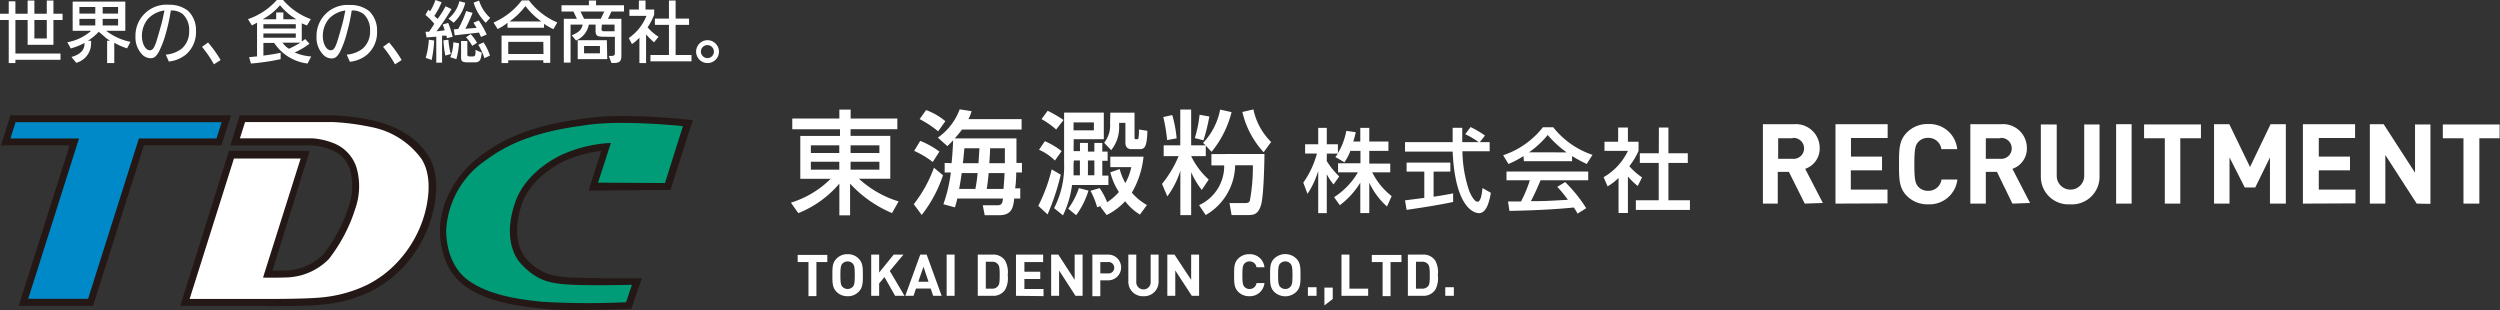 <svg xmlns="http://www.w3.org/2000/svg" viewBox="0 0 314.82 39.05"><rect x="0" y="0" width="314.82" height="39.05" fill="#333333" stroke="none"/><defs><style>.cls-1{fill:#231815;}.cls-2{fill:#0089c8;}.cls-3{fill:#fff;}.cls-4{fill:#009c77;}</style></defs><g id="レイヤー_2" data-name="レイヤー 2"><g id="レイヤー_1-2" data-name="レイヤー 1"><polygon class="cls-1" points="2.36 38.51 8.76 18.31 0.12 18.31 1.32 14.52 29.09 14.52 27.89 18.31 18.12 18.31 11.72 38.51 2.36 38.51"/><path class="cls-1" d="M33.91,38.51H22.7L28.83,19H39L34.31,34.08c1.15,0,2,0,2.34-.07a6.89,6.89,0,0,0,4.09-2,19.47,19.47,0,0,0,3.17-6,7.75,7.75,0,0,0,.16-4.67,4,4,0,0,0-2.29-2.44,7.88,7.88,0,0,0-2.44-.59H29l1.19-3.79H42a31.66,31.66,0,0,1,5,.65c3.17.77,5.4,2.16,6.82,4.26,1.88,2.79.92,6.73.41,8.3a15.43,15.43,0,0,1-3.54,6,14.56,14.56,0,0,1-4.08,3,17.79,17.79,0,0,1-5.72,1.6c-1.55.18-4.62.22-6.92.22"/><path class="cls-1" d="M73.21,39.05c-2.14,0-3.84-.06-5-.19-3.2-.32-6.84-.9-9.5-2.73-3-2.05-3.31-5.67-3.31-7.13,0-1.31.38-5.86,5.31-9.53,4.28-3.19,9.18-4.06,13.45-4.63a33.94,33.94,0,0,1,4.27-.23c3.81,0,7.59.39,7.75.41l1.06.11-2.81,8.79L74.12,24l1.59-5a16.49,16.49,0,0,0-4.81,1.35c-1.52.78-4.22,2.51-5.2,5.41s-.72,5.58.81,7.09,2.87,2,5.7,2.11c1,0,2.22.08,3.69.08,2,0,3.66,0,3.68,0l1.24,0L79.51,38.9l-.6,0s-2.78.12-5.7.12"/><polygon class="cls-2" points="27.91 15.39 1.96 15.39 1.31 17.44 9.95 17.44 3.55 37.63 11.09 37.63 17.49 17.44 27.26 17.44 27.91 15.39"/><path class="cls-3" d="M53,19.91A10.16,10.16,0,0,0,46.74,16a30.15,30.15,0,0,0-4.81-.63H30.86l-.65,2.05h9.13a8.77,8.77,0,0,1,2.81.67,4.89,4.89,0,0,1,2.74,3,8.5,8.5,0,0,1-.14,5.16,20.12,20.12,0,0,1-3.34,6.37,7.74,7.74,0,0,1-4.66,2.27c-.89.11-3.63.07-3.63.07l4.74-15h-8.4L23.88,37.64h8.4s6.11.06,8.45-.21a16.87,16.87,0,0,0,5.45-1.53A13.52,13.52,0,0,0,50,33.06a14.77,14.77,0,0,0,3.32-5.6c.51-1.6,1.31-5.15-.31-7.55"/><path class="cls-4" d="M83.74,23.05,86,15.88s-7.36-.77-11.81-.18-9,1.47-13,4.47a11.34,11.34,0,0,0-5,8.83c0,2.05.61,4.82,2.93,6.41s5.46,2.22,9.1,2.59a100.57,100.57,0,0,0,10.62.06l.74-2.2s-4.44.13-7.45,0-4.43-.56-6.26-2.36-2.12-4.76-1-8,4.1-5.12,5.63-5.9A17,17,0,0,1,76.93,18l-1.62,5Z"/><path class="cls-3" d="M113,16.27h-5.89v.84h5v5.4h-3.95a13,13,0,0,0,5,2.85l-.83,1.47a15.07,15.07,0,0,1-5.28-3.71v4H105.7v-4a13.19,13.19,0,0,1-5.17,3.72l-.93-1.32a12.11,12.11,0,0,0,5-3h-3.82v-5.4h5v-.84H99.77V14.93h5.93V13.8h1.42v1.13H113Zm-10.89,3h3.58V18.3h-3.58Zm0,2.1h3.58v-1h-3.58Zm5-2.1h3.63V18.3h-3.63Zm0,2.1h3.63v-1h-3.63Z"/><path class="cls-3" d="M118.75,22.07a16.55,16.55,0,0,1-2.68,5l-1-1.36a16.44,16.44,0,0,0,2.54-4.59Zm-2.87-4.33a10.63,10.63,0,0,1,2.42,1.35l-.84,1.31A11.49,11.49,0,0,0,115.12,19Zm.74-3.88a8.28,8.28,0,0,1,2.43,1.4l-.91,1.28A13,13,0,0,0,115.81,15Zm3.21,6.69c.1-1,.15-1.83.2-2.88-.19.2-.3.33-.73.73l-1.2-1.07a7.5,7.5,0,0,0,2.75-3.56l1.5.23a5.82,5.82,0,0,1-.39,1h6.69v1.31h-7.5c-.16.21-.36.48-.92,1.12H128c0,.33,0,1.93,0,3.09h.69v1.2h-.72c0,.29,0,1-.13,2h.64V25h-.76c-.12,1-.23,2.1-1.88,2.1H124l-.24-1.25h1.84c.6,0,.64-.35.7-.85h-5.75a11.12,11.12,0,0,1-.3,1.11l-1.45-.39a19,19,0,0,0,.94-4h-.78v-1.2Zm3,3.24a20.32,20.32,0,0,0,.28-2h-2c-.12.78-.15,1.06-.33,2Zm.39-3.24c.06-.86.09-1.49.12-1.88h-1.9c-.06.66-.1,1.2-.19,1.88Zm3.15,3.24c.09-1.11.13-1.9.13-2h-2c-.1,1.13-.2,1.73-.24,2Zm.17-3.24c0-.89,0-1.33,0-1.88h-1.86c0,.54-.06,1.33-.1,1.88Z"/><path class="cls-3" d="M133.58,22a29.59,29.59,0,0,1-1.66,5l-1.17-1.08a20.8,20.8,0,0,0,1.69-4.59Zm-2-4.22a9.69,9.69,0,0,1,2.11,1.25l-.85,1.19a6.32,6.32,0,0,0-2-1.36Zm.35-3.83a16.11,16.11,0,0,1,2,1.16L133,16.31A10.43,10.43,0,0,0,131.16,15Zm3.26,5.08H136V18h1v1.09h.81V18h1v1.09h.67v1.16h-.67v1.86h.77v1.19H135a12.53,12.53,0,0,1-1.14,3.82l-1.12-.91A11.46,11.46,0,0,0,134,20.55V14.18h5v3.35h-3.79ZM137.07,24a10.31,10.31,0,0,1-1.55,3.1l-1-.82a9.48,9.48,0,0,0,1.34-2.59Zm-1.88-3.38c0,.89,0,1.19,0,1.46h.8V20.21h-.76Zm0-4.21h2.56v-1h-2.56ZM137,22.07h.81V20.21H137ZM138.54,26a2,2,0,0,0,.26-.14l-.64.24a9.44,9.44,0,0,0-.84-2.07l1.15-.34a8.3,8.3,0,0,1,.95,1.78,7.17,7.17,0,0,0,1.48-1.29,8.26,8.26,0,0,1-1.08-2.48l1.18-.41a7.42,7.42,0,0,0,.71,1.76,6.8,6.8,0,0,0,.75-2h-2.64V19.73H144a11.11,11.11,0,0,1-1.47,4.53,7.19,7.19,0,0,0,1.9,1.56l-.88,1.2a6.49,6.49,0,0,1-1.86-1.68,8,8,0,0,1-2.33,1.74Zm1.28-11.81h3.05V17.3c0,.16,0,.23.2.23s.25,0,.28-.08a4.44,4.44,0,0,0,.07-1.14l1.07.16c-.06,2-.33,2.31-.94,2.31h-1.11c-.32,0-.72-.17-.72-.82V15.47h-.79v.44a4.58,4.58,0,0,1-1,3l-.89-.93a3.48,3.48,0,0,0,.75-2.45Z"/><path class="cls-3" d="M151.84,18.34v1.32H150a9.56,9.56,0,0,0,2.21,2.95l-.87,1.31A10.49,10.49,0,0,1,150,21.69v5.4h-1.36v-5.6A10.76,10.76,0,0,1,147,24.73l-.67-1.57a14,14,0,0,0,2.09-3.5h-1.88V18.3h2.09V13.79H150V18.3h1.82L151.5,18a8.41,8.41,0,0,0,2.15-4.2l1.44.32a12.81,12.81,0,0,1-2.52,5Zm-4.22-3.85a15.05,15.05,0,0,1,.55,2.93l-1.2.22a19.69,19.69,0,0,0-.48-2.9Zm2.84,2.9a15.27,15.27,0,0,0,.6-2.94l1.23.22a23,23,0,0,1-.74,3Zm8.77,2c0,.47-.07,5.45-.46,6.52-.29.83-.63,1.17-1.51,1.17h-2.17l-.26-1.51h2c.4,0,.47-.13.56-.29a23.14,23.14,0,0,0,.38-4.47h-2.23a7.37,7.37,0,0,1-3.71,6.27L151,25.83a5.4,5.4,0,0,0,3.16-5h-1.61V19.4Zm-.1-.22a11.16,11.16,0,0,1-2.68-5.07l1.39-.32a8.1,8.1,0,0,0,2.23,4.1Z"/><path class="cls-3" d="M170.05,19a6.23,6.23,0,0,1-.75,1.44l-1.14-.67c.09-.11.21-.27.32-.43h-1.4v.95a9.88,9.88,0,0,0,1.57,1.93l-.72,1a6.77,6.77,0,0,1-.85-1.28v4.9H166V21.52a10.73,10.73,0,0,1-1.35,2.89L164.12,23a11.43,11.43,0,0,0,1.72-3.67h-1.49V18.17H166V16.1h1.08v2.07h1.4v1.12a8.52,8.52,0,0,0,1.06-2.81l1.19.17c-.07.32-.16.69-.31,1.17h.88V16.1h1.13v1.72h2.41V19h-2.41v1.6h2.64V21.7H172.8a8.84,8.84,0,0,0,2.45,3L174.66,26a9.11,9.11,0,0,1-2.23-3v3.83H171.3V23a10,10,0,0,1-2.58,2.84L168,24.83a9.26,9.26,0,0,0,3-3.13h-2.5V20.56h2.82V19Z"/><path class="cls-3" d="M186.35,17.9h1.24v1.15h-3.43A16.26,16.26,0,0,0,185,24c.05.13.57,1.4,1.05,1.4s.57-1.19.64-1.72l1.05.6c-.16.88-.47,2.56-1.5,2.56-.68,0-3-.79-3.31-7.75h-6V17.9h6c0-.25,0-1.52,0-1.81h1.21c0,.71,0,1.36,0,1.81h2.07a10.34,10.34,0,0,0-1.7-1l.68-.9A12.35,12.35,0,0,1,187,17.07Zm-9.42,7.33,2.43-.31V21.61h-2.23V20.48h5.51v1.13h-2.11v3.16c1.32-.19,2-.33,2.46-.42v1.08c-1.86.41-4.51.8-5.86,1Z"/><path class="cls-3" d="M191.85,19.65a11.81,11.81,0,0,1-1.89,1l-.67-1.1a10.63,10.63,0,0,0,5-3.52h1.31a10.56,10.56,0,0,0,4.94,3.47l-.73,1.15a17.85,17.85,0,0,1-1.84-1v.65h-6.07Zm6.81,7.25a9,9,0,0,0-.47-.77c-1.56.16-4.12.35-8.11.43l-.18-1.19h1.64a16.3,16.3,0,0,0,1.11-2.67h-2.94v-1.1H200v1.1h-6c-.38.93-.83,1.9-1.22,2.63,2.14,0,2.38-.05,4.66-.17a13.93,13.93,0,0,0-1.34-1.63l1-.6a18.08,18.08,0,0,1,2.65,3.29Zm-1.38-7.71A13.46,13.46,0,0,1,194.9,17a11.83,11.83,0,0,1-2.35,2.18Z"/><path class="cls-3" d="M205,26.82h-1.18V22.41a7.29,7.29,0,0,1-1.38,1.06l-.5-1.16A7.54,7.54,0,0,0,205,19h-2.95V17.85h1.72V16.06H205v1.79h1.34V19a9.4,9.4,0,0,1-1.16,1.93,8.38,8.38,0,0,0,1.6,1.41l-.54,1.08a7.9,7.9,0,0,1-1.24-1.2Zm3.9-10.76h1.2V19.3h2.44v1.22h-2.44v4.7h2.71v1.22H206V25.22h2.88v-4.7H206.5V19.3h2.39Z"/><path class="cls-3" d="M102.81,33v4.29h-1V33h-1.36v-.9h3.73V33Z"/><path class="cls-3" d="M108.12,36.75a1.84,1.84,0,0,1-1.38.55,1.86,1.86,0,0,1-1.39-.55c-.52-.52-.53-1.1-.53-2.1s0-1.57.53-2.09a1.86,1.86,0,0,1,1.39-.55,1.84,1.84,0,0,1,1.38.55c.52.52.54,1.1.54,2.09S108.64,36.23,108.12,36.75Zm-.73-3.55a.84.84,0,0,0-.65-.28.88.88,0,0,0-.66.28c-.19.22-.25.46-.25,1.45s.06,1.24.25,1.46a.92.92,0,0,0,.66.28.88.88,0,0,0,.65-.28c.19-.22.25-.46.25-1.46S107.58,33.42,107.39,33.2Z"/><path class="cls-3" d="M112.72,37.25l-1.34-2.36-.67.8v1.56h-1V32.06h1v2.26l1.83-2.26h1.23l-1.72,2.06,1.85,3.13Z"/><path class="cls-3" d="M117.51,37.25l-.31-.92h-1.85l-.31.92H114l1.89-5.19h.8l1.89,5.19Zm-1.22-3.66-.65,1.89h1.29Z"/><path class="cls-3" d="M119.21,37.25V32.06h1v5.19Z"/><path class="cls-3" d="M126.57,36.49a1.76,1.76,0,0,1-1.57.76h-1.87V32.06H125a1.76,1.76,0,0,1,1.57.76,3,3,0,0,1,.33,1.83A3,3,0,0,1,126.57,36.49Zm-.9-3.21a.89.89,0,0,0-.75-.32h-.78v3.39h.78a.89.89,0,0,0,.75-.32c.19-.23.22-.56.22-1.38S125.86,33.51,125.67,33.28Z"/><path class="cls-3" d="M127.94,37.25V32.06h3.42V33H129v1.22H131v.91H129v1.26h2.41v.9Z"/><path class="cls-3" d="M135.43,37.25l-2.06-3.19v3.19h-1V32.06h.9l2.06,3.18V32.06h1v5.19Z"/><path class="cls-3" d="M139.56,35.3h-1v2h-1V32.06h2a1.62,1.62,0,1,1,0,3.24ZM139.51,33h-.95v1.43h.95a.72.72,0,1,0,0-1.43Z"/><path class="cls-3" d="M144,37.3a1.81,1.81,0,0,1-1.91-1.83V32.06h1v3.38a.91.91,0,1,0,1.81,0V32.06h1v3.41A1.81,1.81,0,0,1,144,37.3Z"/><path class="cls-3" d="M150.08,37.25,148,34.06v3.19h-1V32.06h.9L150,35.24V32.06h1v5.19Z"/><path class="cls-3" d="M157.33,37.3a1.9,1.9,0,0,1-1.4-.55c-.51-.52-.52-1.1-.52-2.1s0-1.57.52-2.09a1.9,1.9,0,0,1,1.4-.55,1.83,1.83,0,0,1,1.9,1.65h-1a.86.86,0,0,0-.87-.74.82.82,0,0,0-.65.27c-.19.22-.26.47-.26,1.46s.07,1.25.26,1.47a.82.82,0,0,0,.65.27.85.85,0,0,0,.87-.74h1A1.84,1.84,0,0,1,157.33,37.3Z"/><path class="cls-3" d="M163.24,36.75a2,2,0,0,1-2.78,0c-.52-.52-.52-1.1-.52-2.1s0-1.57.52-2.09a2,2,0,0,1,2.78,0c.52.52.53,1.1.53,2.09S163.76,36.23,163.24,36.75Zm-.74-3.55a.83.83,0,0,0-.65-.28.86.86,0,0,0-.65.28c-.19.22-.25.46-.25,1.45s.06,1.24.25,1.46a.89.89,0,0,0,.65.28.86.86,0,0,0,.65-.28c.19-.22.26-.46.26-1.46S162.69,33.42,162.5,33.2Z"/><path class="cls-3" d="M164.7,37.25V36.17h1.09v1.08Z"/><path class="cls-3" d="M166.78,38.46V36.22h1.05v1.43Z"/><path class="cls-3" d="M168.93,37.25V32.06h1v4.29h2.36v.9Z"/><path class="cls-3" d="M175.11,33v4.29h-1V33h-1.36v-.9h3.73V33Z"/><path class="cls-3" d="M180.74,36.49a1.77,1.77,0,0,1-1.57.76h-1.88V32.06h1.88a1.77,1.77,0,0,1,1.57.76,3,3,0,0,1,.32,1.83A3,3,0,0,1,180.74,36.49Zm-.9-3.21a.92.92,0,0,0-.76-.32h-.77v3.39h.77a.92.92,0,0,0,.76-.32c.19-.23.21-.56.21-1.38S180,33.51,179.84,33.28Z"/><path class="cls-3" d="M182,37.25V36.17h1.08v1.08Z"/><path class="cls-3" d="M3.48,5.64V2.52H1.94V6.74H7.62v.79H1.94v.41H1.1V2.52H0V1.73H1.1V.17h.84V1.73H3.48V.07h.85V1.73H5.89V.07h.84V1.73H7.88v.79H6.73V5.64Zm.85-3.12V4.84H5.89V2.52Z"/><path class="cls-3" d="M16,6.09a8.26,8.26,0,0,1-1.61-.71V7.94h-.9V5.13h.38a3.65,3.65,0,0,1-.76-.56L12.44,4a7.37,7.37,0,0,1-1.37,1.14h.4v.28A2.52,2.52,0,0,1,9.6,7.91L9,7.18c1.11-.33,1.64-.87,1.64-1.66V5.41a8.51,8.51,0,0,1-1.73.69l-.43-.78a6.22,6.22,0,0,0,3-1.44H9.15V.2h6.63V3.88H13.37a7.39,7.39,0,0,0,3.06,1.39ZM12,.88h-2v.83h2Zm-2,1.5v.83h2V2.38ZM14.87.88H12.93v.83h1.94Zm-1.94,1.5v.83h1.94V2.38Z"/><path class="cls-3" d="M20.88,6.88a3.76,3.76,0,0,0,2-.75,2.82,2.82,0,0,0,.94-2.25,2.71,2.71,0,0,0-.79-2.09,2.26,2.26,0,0,0-1.52-.47A22.19,22.19,0,0,1,20.94,4,12.41,12.41,0,0,1,20,6.53c-.35.61-.6.8-1.06.8a1.49,1.49,0,0,1-1.1-.54,3.07,3.07,0,0,1-.78-2.19,3.9,3.9,0,0,1,4.2-4,3.76,3.76,0,0,1,2.42.76,3.35,3.35,0,0,1,1,2.55,3.69,3.69,0,0,1-1.32,3,4.13,4.13,0,0,1-2.1.84ZM18.64,2.37a3.34,3.34,0,0,0-.77,2.15c0,1,.46,1.81,1,1.81s.72-.67,1.36-2.95c.2-.7.24-.91.48-2.06A3.45,3.45,0,0,0,18.64,2.37Z"/><path class="cls-3" d="M26.2,5.35a14.91,14.91,0,0,1,1.58,2.21l-.84.54a14.4,14.4,0,0,0-1.5-2.2Z"/><path class="cls-3" d="M38.44,4.92l.53.59a9.7,9.7,0,0,1-1.86,1.1,6.29,6.29,0,0,0,2.08.5L38.73,8a5.9,5.9,0,0,1-4.2-2.59H33.17V7c.95-.12,1.11-.15,2.17-.35l0,.8A28.53,28.53,0,0,1,31.6,8l-.23-.8,1-.1V2.86l-.65.34-.49-.79A8.54,8.54,0,0,0,34.86,0h.79a8.39,8.39,0,0,0,3.49,2.41l-.49.8L38,2.94V5.22ZM37.33,2.43A7.63,7.63,0,0,1,35.26.66a7.61,7.61,0,0,1-2.19,1.77h1.71V1.57h.9v.86Zm-4.16.62v.54h4.08V3.05Zm4.08,1.7V4.21H33.17v.54Zm-1.67.62a2.53,2.53,0,0,0,.81.77,14.29,14.29,0,0,0,1.45-.77Z"/><path class="cls-3" d="M43.66,6.88a3.76,3.76,0,0,0,2-.75,2.82,2.82,0,0,0,.94-2.25,2.71,2.71,0,0,0-.79-2.09,2.26,2.26,0,0,0-1.52-.47A22.19,22.19,0,0,1,43.72,4a12.41,12.41,0,0,1-.92,2.56c-.35.61-.6.8-1.06.8a1.49,1.49,0,0,1-1.1-.54,3.07,3.07,0,0,1-.78-2.19,3.9,3.9,0,0,1,4.2-4,3.76,3.76,0,0,1,2.42.76,3.35,3.35,0,0,1,1,2.55,3.69,3.69,0,0,1-1.32,3,4.13,4.13,0,0,1-2.1.84ZM41.42,2.37a3.34,3.34,0,0,0-.77,2.15c0,1,.46,1.81,1,1.81s.72-.67,1.36-2.95c.2-.7.24-.91.48-2.06A3.45,3.45,0,0,0,41.42,2.37Z"/><path class="cls-3" d="M49,5.35a14.91,14.91,0,0,1,1.58,2.21l-.84.54a14.4,14.4,0,0,0-1.5-2.2Z"/><path class="cls-3" d="M56,3.82c-.11-.36-.13-.42-.25-.73l.69-.21A11.57,11.57,0,0,1,57,4.64l-.72.16-.06-.31-.55,0v3.4h-.73V4.62l-1.22.09L53.58,4l.45,0c.3-.43.34-.49.66-1a7.82,7.82,0,0,0-1.11-1.12l.35-.65.23.19A5.92,5.92,0,0,0,54.83,0l.78.28A8.45,8.45,0,0,1,54.69,2l.42.38a12.61,12.61,0,0,0,1-1.59l.75.36a31.55,31.55,0,0,1-1.89,2.8ZM53.61,7.28A10,10,0,0,0,54,5l.67.1a15.18,15.18,0,0,1-.31,2.45ZM56.08,7a12.91,12.91,0,0,1-.24-1.92L56.47,5a8.57,8.57,0,0,0,.3,1.8ZM58.59.35a5.11,5.11,0,0,1-1.46,2.51l-.66-.51A4,4,0,0,0,57.85.15Zm-.78,5.1a10.32,10.32,0,0,1-.34,2l-.77-.24a5.42,5.42,0,0,0,.39-1.89ZM57.15,3.7l.55-.05a12.34,12.34,0,0,0,1-2.26l.81.23a16.61,16.61,0,0,1-.91,2l1.42-.11-.4-.65.67-.28a10.4,10.4,0,0,1,1,1.77l-.72.3-.25-.55-3.06.35Zm3.51,2.93c-.1,1-.26,1.25-1,1.22h-.8c-.61,0-.79-.13-.8-.57V5.16h.79V6.87c0,.17.09.24.32.24h.35c.27,0,.35-.12.36-.5V6.28ZM59.27,4.3a5.27,5.27,0,0,1,.8,1.09l-.6.38a6.21,6.21,0,0,0-.78-1.08ZM60.33.08a4.84,4.84,0,0,0,1.4,2.17l-.56.62A6,6,0,0,1,59.64.33Zm.56,5.26A6.55,6.55,0,0,1,61.7,7l-.7.33a8,8,0,0,0-.77-1.69Z"/><path class="cls-3" d="M68.51,3.49h-4.6V2.87a6.86,6.86,0,0,1-1.24.79l-.52-.82A9,9,0,0,0,65.71.05h.9a8.75,8.75,0,0,0,3.57,2.78l-.49.84A7.44,7.44,0,0,1,68.51,3Zm-.09,4.43V7.59H64v.35h-.84V4.48h6.13V7.92Zm0-2.65H64V6.8h4.44ZM68.17,2.7a8.85,8.85,0,0,1-2-1.94,9.08,9.08,0,0,1-2,1.94Z"/><path class="cls-3" d="M72,4.45c.93-.41,1.22-.7,1.38-1.35H71.85V7.88H71V2.37h1.65l-.44-.92h-1.5V.66h3.45V.07h.9V.66h3.52v.79H77l-.44.92h1.69V7c0,.67-.18.89-.82.93H77l-.34-.89H77c.34,0,.43-.08.43-.41v-2H76.1c-.91,0-1.1-.12-1.1-.77V3.1h-.85a2.71,2.71,0,0,1-1.61,2Zm4.47,3H72.75V5.06h3.67ZM73.55,2.37h2.1l.45-.92h-3Zm0,4.35h2V5.79h-2Zm2.2-3.07c0,.22.08.29.37.29h1.27V3.1H75.79Z"/><path class="cls-3" d="M81.29.07V1.2h1.09v.63a7.24,7.24,0,0,1-.83,1.61,5.89,5.89,0,0,0,1.38,1.19l-.57.7a10.11,10.11,0,0,1-1-1V7.94h-.84V4.74a4.8,4.8,0,0,1-.94.81l-.4-.76A6.19,6.19,0,0,0,81.41,2H79.26V1.2h1.19V.07Zm2.95,0h.84V2.34h1.69v.79H85.08v3.8h2v.79H81.91V6.93h2.33V3.13H82.47V2.34h1.77Z"/><path class="cls-3" d="M90.54,6.49a1.44,1.44,0,1,1-1.42-1.43A1.46,1.46,0,0,1,90.54,6.49Zm-2.28,0a.84.84,0,0,0,.85.83.82.82,0,1,0-.85-.83Z"/><path class="cls-3" d="M227.27,25.64l-2-4h-1.4v4H222v-10h3.91a3,3,0,0,1,3.24,3,2.69,2.69,0,0,1-1.83,2.62l2.23,4.3Zm-1.52-8.23h-1.83V20h1.83a1.32,1.32,0,1,0,0-2.63Z"/><path class="cls-3" d="M231.14,25.64v-10h6.57v1.74h-4.62v2.34H237v1.73h-3.93v2.43h4.62v1.73Z"/><path class="cls-3" d="M242.81,25.73a3.62,3.62,0,0,1-2.67-1.05c-1-1-1-2.12-1-4s0-3,1-4a3.59,3.59,0,0,1,2.67-1.06,3.51,3.51,0,0,1,3.66,3.16h-2a1.63,1.63,0,0,0-1.67-1.42,1.61,1.61,0,0,0-1.24.52c-.37.42-.49.91-.49,2.82s.12,2.39.49,2.81a1.61,1.61,0,0,0,1.24.52,1.66,1.66,0,0,0,1.69-1.42h2A3.53,3.53,0,0,1,242.81,25.73Z"/><path class="cls-3" d="M253.42,25.64l-1.95-4h-1.4v4h-1.95v-10H252a3,3,0,0,1,3.24,3,2.69,2.69,0,0,1-1.82,2.62l2.22,4.3Zm-1.52-8.23h-1.83V20h1.83a1.32,1.32,0,1,0,0-2.63Z"/><path class="cls-3" d="M260.68,25.73A3.47,3.47,0,0,1,257,22.22V15.67H259v6.48a1.73,1.73,0,1,0,3.46,0V15.67h1.93v6.55A3.47,3.47,0,0,1,260.68,25.73Z"/><path class="cls-3" d="M266.48,25.64v-10h1.95v10Z"/><path class="cls-3" d="M274.56,17.41v8.23h-1.95V17.41H270V15.67h7.16v1.74Z"/><path class="cls-3" d="M285.85,25.64V19.83L284,23.61h-1.32l-1.92-3.78v5.81h-1.95v-10h1.92l2.61,5.39,2.59-5.39h1.92v10Z"/><path class="cls-3" d="M290,25.64v-10h6.57v1.74H292v2.34h3.93v1.73H292v2.43h4.62v1.73Z"/><path class="cls-3" d="M304.33,25.64l-3.95-6.12v6.12h-1.95v-10h1.74l3.95,6.11V15.67h1.94v10Z"/><path class="cls-3" d="M312.22,17.41v8.23h-2V17.41h-2.6V15.67h7.15v1.74Z"/></g></g></svg>